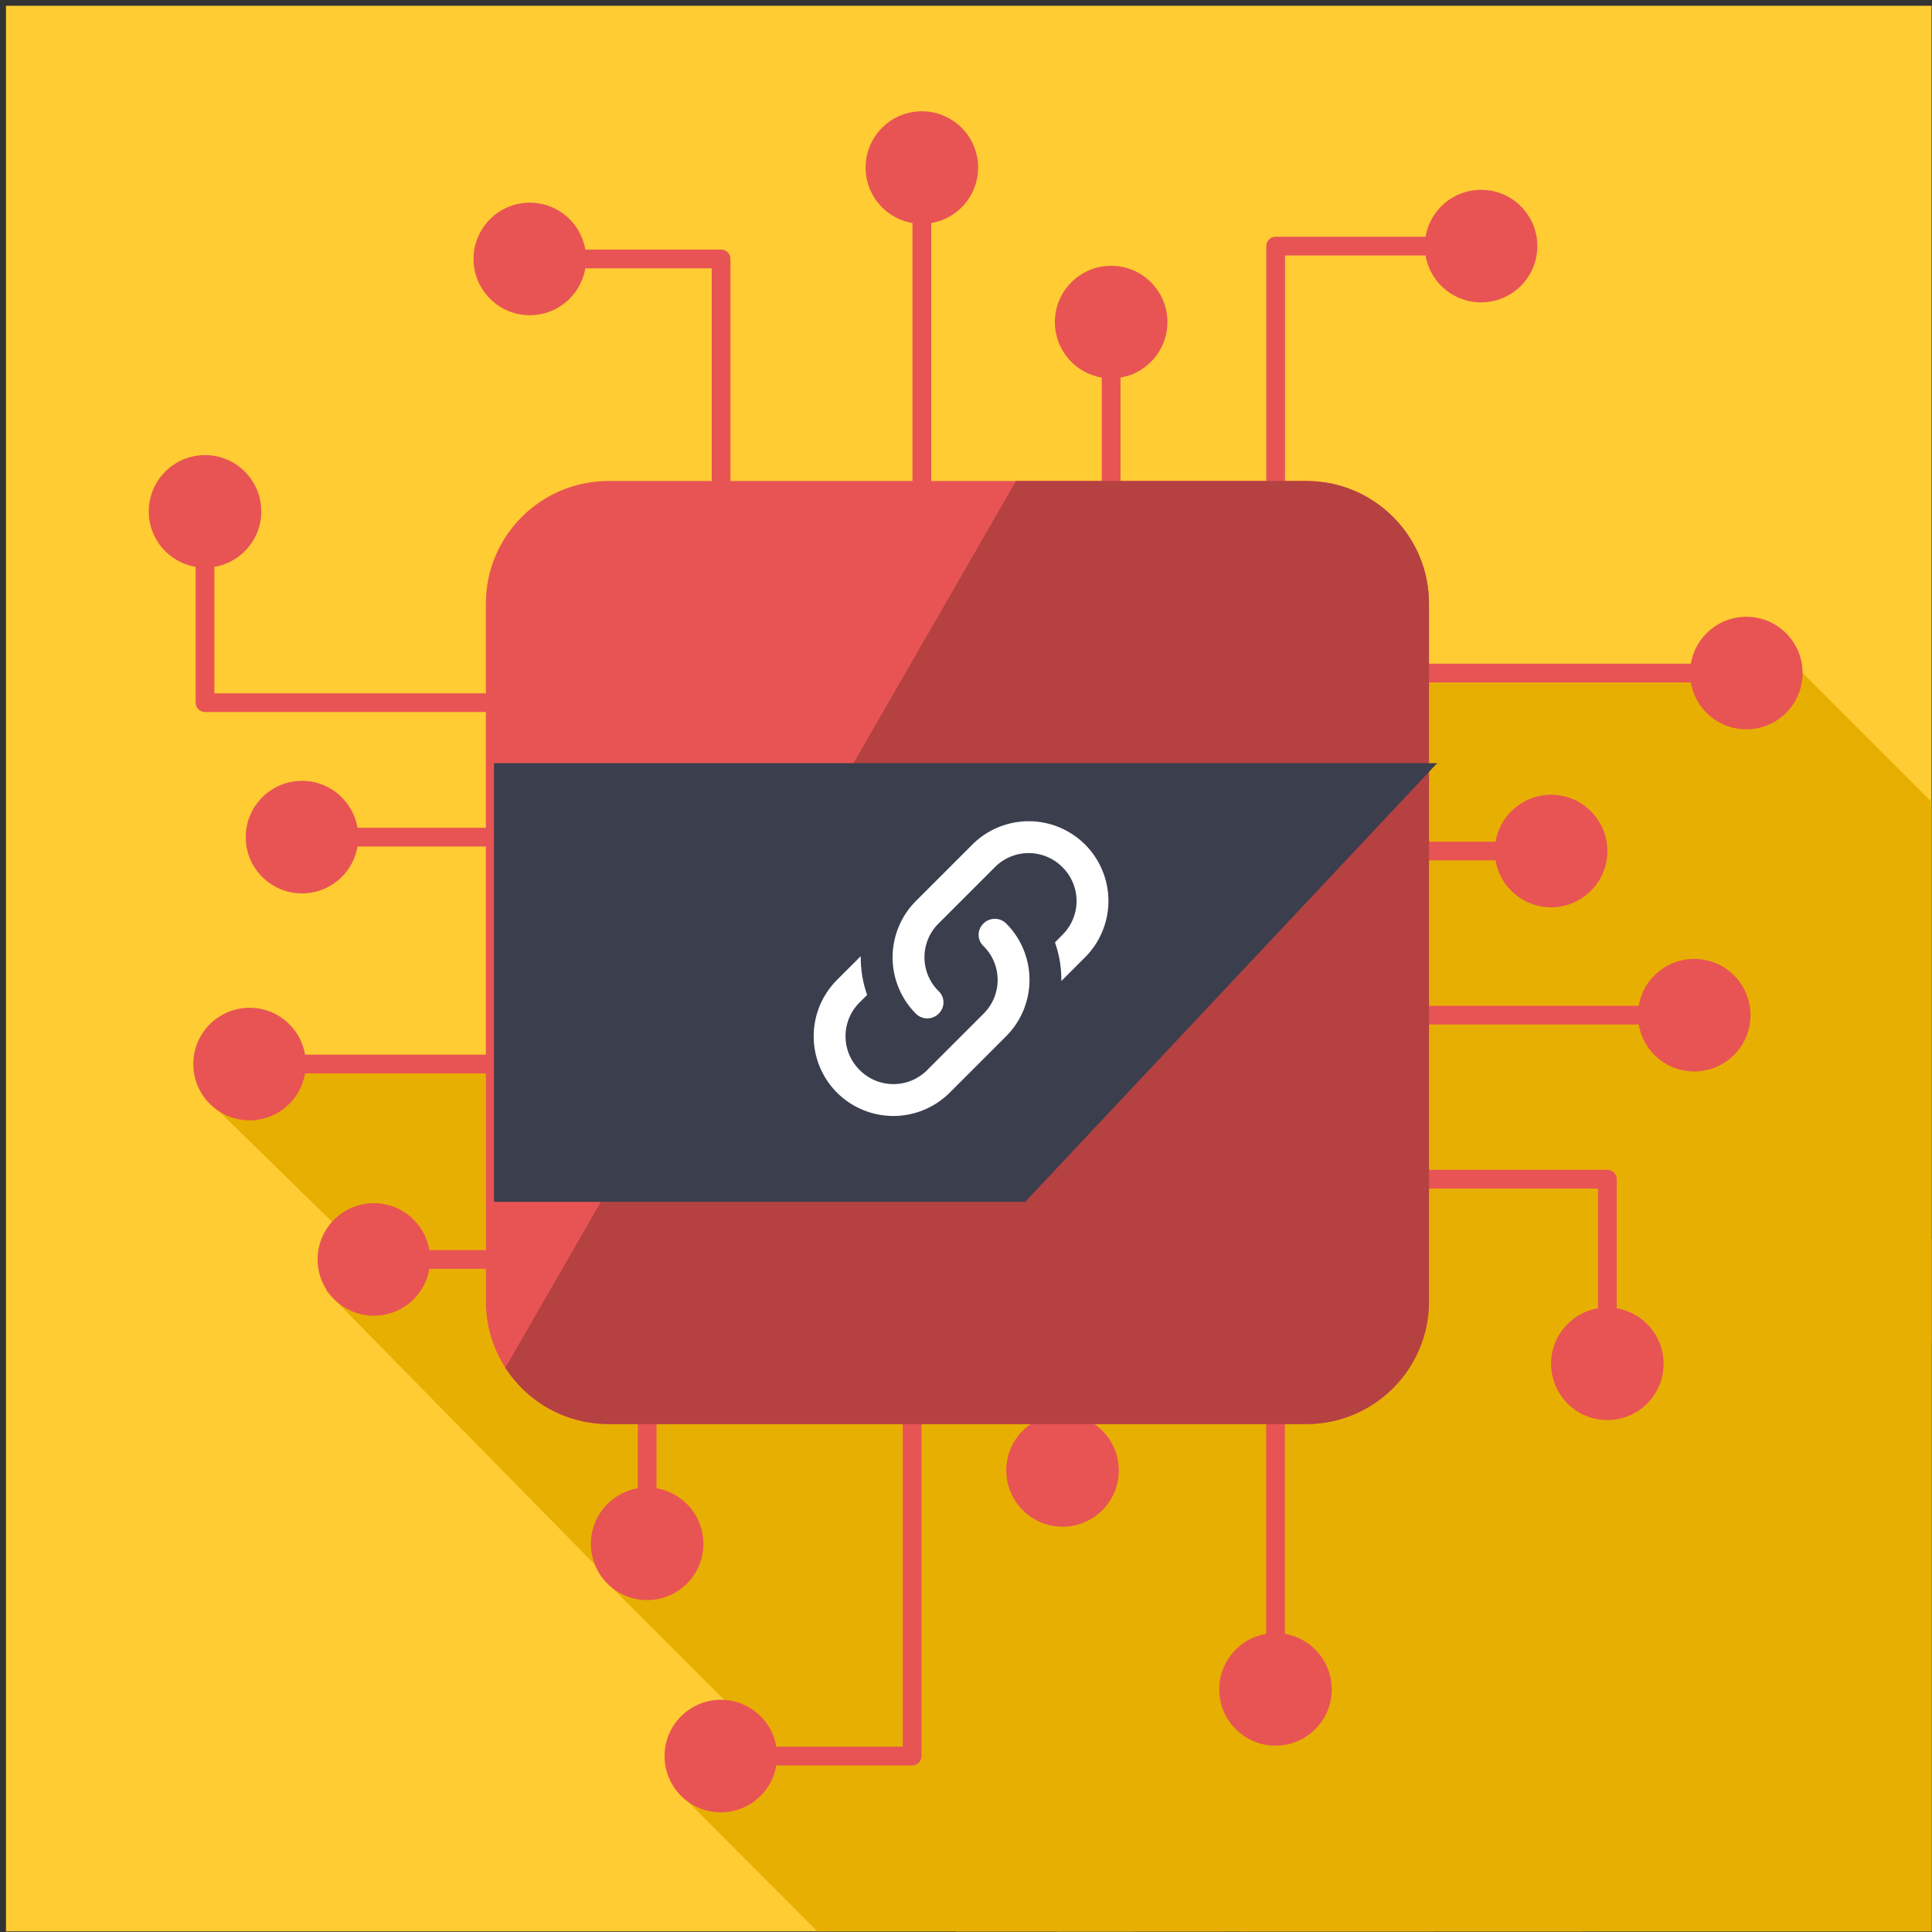 <svg viewBox="0 0 301 301" xmlns="http://www.w3.org/2000/svg" xml:space="preserve" style="fill-rule:evenodd;clip-rule:evenodd;stroke-linejoin:round;stroke-miterlimit:1.5"><rect x="0" y="0" width="301" height="301" fill="#333333" stroke="none"/><g transform="translate(.93 .9)"><path style="fill:none" d="M0 0h300v300H0z"/><clipPath id="a"><path d="M0 0h300v300H0z"/></clipPath><g clip-path="url(#a)"><path style="fill:#fc3" d="M0 0h300v300H0z"/><clipPath id="b"><path d="M0 0h300v300H0z"/></clipPath><g clip-path="url(#b)"><path d="M2197.31 2638.58c1.49 2.07 100.78 101.09 107.29 101.09h36.18v36.18c0 8.65 7.02 15.67 15.67 15.67h89.2c8.65 0 15.67-7.02 15.67-15.67v-89.2c0-8.65-7.02-15.67-15.67-15.67h-36.18v-36.18c0-6.51-99.02-105.8-101.09-107.28-2.85-3.96-7.49-6.54-12.73-6.54h-89.2c-8.65 0-15.67 7.02-15.67 15.67v89.2c0 5.24 2.58 9.89 6.53 12.73Z" style="fill:#e8af03" transform="translate(-2101.05 -2431.25)"/></g><path d="m2374.51 2539.65 49.87 49.87v48.71h-49.87l-71.78-71.78v-26.8h71.78ZM2158.02 2630.45l115.02 117.11 55.68-27.14-103.05-98.69-67.65 8.72Z" style="fill:#e8af03" transform="translate(-2242.03 -2593.39) scale(1.062)"/><path d="m2198.86 2672.86 72.62 72.62 19.67-19.67-65.26-66.56-27.03 13.61Z" style="fill:#e8af03" transform="translate(-2242.03 -2593.39) scale(1.062)"/><path d="m2209.31 2703.57 43.87 43.99 27.99-27.99-34.67-40.17-37.19 24.17Z" style="fill:#e8af03" transform="translate(-2242.03 -2593.39) scale(1.062)"/><path d="m2140.15 2601.97 147.42 144.17h80.32l-174.57-149.3-37.87.18-15.3 4.95Z" style="fill:#e8af03" transform="translate(-2242.03 -2593.39) scale(1.062)"/><path d="M174.31 229.093c0 4.839-3.929 8.768-8.768 8.768s-8.768-3.929-8.768-8.768 3.929-8.768 8.768-8.768 8.768 3.929 8.768 8.768Z" style="fill:#e85454" transform="matrix(1 0 0 1 -.93 -.9)"/><path d="M165.542 204.648v19.184" style="fill:none;stroke:#e85454;stroke-width:2.92px" transform="matrix(1 0 0 1 -.93 -.9)"/><path d="M112.305 282.357c-4.839 0-8.768-3.929-8.768-8.768s3.929-8.768 8.768-8.768 8.768 3.929 8.768 8.768-3.929 8.768-8.768 8.768Z" style="fill:#e85454" transform="matrix(1 0 0 1 -.93 -.898)"/><path d="M142.106 212.466v61.123h-24.54" style="fill:none;stroke:#e85454;stroke-width:2.92px" transform="matrix(1 0 0 1 -.93 -.898)"/><path d="M23.168 79.671c0-4.839 3.929-8.768 8.768-8.768s8.767 3.929 8.767 8.768-3.928 8.767-8.767 8.767c-4.839 0-8.768-3.928-8.768-8.767Z" style="fill:#e85454" transform="matrix(1 0 0 1 -.923 -.9)"/><path d="M93.058 109.471H31.936v-24.54" style="fill:none;stroke:#e85454;stroke-width:2.92px" transform="matrix(1 0 0 1 -.923 -.9)"/><path d="M82.542 49.109c-4.839 0-8.768-3.928-8.768-8.767 0-4.839 3.929-8.768 8.768-8.768s8.768 3.929 8.768 8.768-3.929 8.767-8.768 8.767Z" style="fill:#e85454" transform="matrix(1 0 0 1 -.93 -.898)"/><path d="M112.343 101.464V40.342H87.802" style="fill:none;stroke:#e85454;stroke-width:2.92px" transform="matrix(1 0 0 1 -.93 -.898)"/><path d="M109.585 240.531c0 4.839-3.928 8.767-8.767 8.767-4.839 0-8.768-3.928-8.768-8.767 0-4.84 3.929-8.768 8.768-8.768s8.767 3.928 8.767 8.768Z" style="fill:#e85454" transform="matrix(1 0 0 1 -.922 -.908)"/><path d="M100.818 204.476v30.794" style="fill:none;stroke:#e85454;stroke-width:2.92px" transform="matrix(1 0 0 1 -.922 -.908)"/><path d="M207.487 263.205c0 4.839-3.928 8.768-8.767 8.768-4.839 0-8.768-3.929-8.768-8.768s3.929-8.767 8.768-8.767 8.767 3.928 8.767 8.767Z" style="fill:#e85454" transform="matrix(1 0 0 1 -.93 -.907)"/><path d="M198.72 197.862v60.083" style="fill:none;stroke:#e85454;stroke-width:2.92px" transform="matrix(1 0 0 1 -.93 -.907)"/><path d="M58.263 205.003c-4.839 0-8.768-3.929-8.768-8.768s3.929-8.768 8.768-8.768 8.767 3.929 8.767 8.768-3.928 8.768-8.767 8.768Z" style="fill:#e85454" transform="matrix(1 0 0 1 -.945 -.916)"/><path d="M94.29 196.235H63.523" style="fill:none;stroke:#e85454;stroke-width:2.92px" transform="matrix(1 0 0 1 -.945 -.916)"/><path d="M38.878 174.544c-4.839 0-8.767-3.928-8.767-8.768 0-4.839 3.928-8.767 8.767-8.767 4.839 0 8.768 3.928 8.768 8.767 0 4.84-3.929 8.768-8.768 8.768Z" style="fill:#e85454" transform="translate(-.926 -.9)"/><path d="M98.25 165.776H44.139" style="fill:none;stroke:#e85454;stroke-width:2.92px" transform="translate(-.926 -.9)"/><g><path d="M47.037 139.191c-4.839 0-8.768-3.929-8.768-8.768s3.929-8.768 8.768-8.768 8.768 3.929 8.768 8.768-3.929 8.768-8.768 8.768Z" style="fill:#e85454" transform="matrix(1 0 0 1 -.918 -.9)"/><path d="M103.537 130.423h-51.24" style="fill:none;stroke:#e85454;stroke-width:2.92px" transform="matrix(1 0 0 1 -.918 -.9)"/></g><g><path d="M259.191 212.487c0 4.839-3.928 8.767-8.767 8.767-4.839 0-8.768-3.928-8.768-8.767 0-4.839 3.929-8.768 8.768-8.768s8.767 3.929 8.767 8.768Z" style="fill:#e85454" transform="matrix(1 0 0 1 -.934 -.911)"/><path d="M201.141 183.725h49.283v23.501" style="fill:none;stroke:#e85454;stroke-width:2.92px" transform="matrix(1 0 0 1 -.934 -.911)"/></g><g><g transform="matrix(1 0 0 1 -.93 -.9)"><circle cx="263.956" cy="158.162" r="8.768" style="fill:#e85454"/><path d="M213.734 158.162h44.961" style="fill:none;stroke:#e85454;stroke-width:2.92px"/></g></g><g><g transform="matrix(1 0 0 1 -.93 -.911)"><circle cx="241.656" cy="132.599" r="8.768" style="fill:#e85454"/><path d="M213.734 132.599h22.661" style="fill:none;stroke:#e85454;stroke-width:2.92px"/></g></g><g><g transform="matrix(1 0 0 1 -.938 -.9)"><circle cx="272.081" cy="104.86" r="8.768" style="fill:#e85454"/><path d="M202.071 104.86h64.749" style="fill:none;stroke:#e85454;stroke-width:2.92px"/></g></g><g><g transform="matrix(1 0 0 1 -.93 -.896)"><circle cx="230.745" cy="38.337" r="8.768" style="fill:#e85454"/><path d="M198.743 92.919V38.337h26.741" style="fill:none;stroke:#e85454;stroke-width:2.92px"/></g></g><g><path d="M164.347 50.179c0-4.839 3.928-8.768 8.767-8.768 4.839 0 8.768 3.929 8.768 8.768s-3.929 8.768-8.768 8.768-8.767-3.929-8.767-8.768Z" style="fill:#e85454" transform="matrix(1 0 0 1 -.93 -.9)"/><path d="M173.114 95.341V55.44" style="fill:none;stroke:#e85454;stroke-width:2.92px" transform="matrix(1 0 0 1 -.93 -.9)"/></g><g><path d="M134.86 26.105c0-4.839 3.928-8.767 8.767-8.767 4.839 0 8.768 3.928 8.768 8.767 0 4.84-3.929 8.768-8.768 8.768s-8.767-3.928-8.767-8.768Z" style="fill:#e85454" transform="matrix(1 0 0 1 -.935 -.9)"/><path d="M143.627 110.629V31.366" style="fill:none;stroke:#e85454;stroke-width:2.92px" transform="matrix(1 0 0 1 -.935 -.9)"/></g><g transform="translate(-1639.97 -1899.27) scale(.797)"><path d="M2335.85 2499.88c0-13.22-10.74-23.96-23.97-23.96h-136.42c-13.23 0-23.97 10.74-23.97 23.96v136.42c0 13.23 10.74 23.97 23.97 23.97h136.42c13.23 0 23.97-10.74 23.97-23.97v-136.42Z" style="fill:#e85454"/><clipPath id="c"><path d="M2335.85 2499.88c0-13.22-10.74-23.96-23.97-23.96h-136.42c-13.23 0-23.97 10.74-23.97 23.96v136.42c0 13.23 10.74 23.97 23.97 23.97h136.42c13.23 0 23.97-10.74 23.97-23.97v-136.42Z"/></clipPath><g clip-path="url(#c)"><path style="fill:#b54141" d="M2213.73 2479.03h55.979v228.985h-55.979z" transform="matrix(2.392 1.378 -.763 1.325 -1114.61 -3918.39)"/></g></g><g><path d="M1970.52 751.375h-7.28v2.499h4.1l3.18-2.499Z" style="fill:#3b3e4d" transform="matrix(20.184 0 0 27.346 -39550 -20429.1)"/></g><g><path d="M10.59 13.41c.41.39.41 1.03 0 1.42-.39.39-1.03.39-1.42 0a5.003 5.003 0 0 1 0-7.07l3.54-3.54a5.003 5.003 0 0 1 7.07 0 5.003 5.003 0 0 1 0 7.07l-1.49 1.49c.01-.82-.12-1.64-.4-2.42l.47-.48a2.982 2.982 0 0 0 0-4.24 2.982 2.982 0 0 0-4.24 0l-3.53 3.53a2.982 2.982 0 0 0 0 4.24m2.82-4.24c.39-.39 1.03-.39 1.42 0a5.003 5.003 0 0 1 0 7.07l-3.54 3.54a5.003 5.003 0 0 1-7.07 0 5.003 5.003 0 0 1 0-7.07l1.49-1.49c-.01.82.12 1.64.4 2.43l-.47.47a2.982 2.982 0 0 0 0 4.24 2.982 2.982 0 0 0 4.24 0l3.53-3.53a2.982 2.982 0 0 0 0-4.24.973.973 0 0 1 0-1.42Z" style="fill:#fff;fill-rule:nonzero" transform="translate(118.991 120.197) scale(2.484)"/></g></g></g></svg>